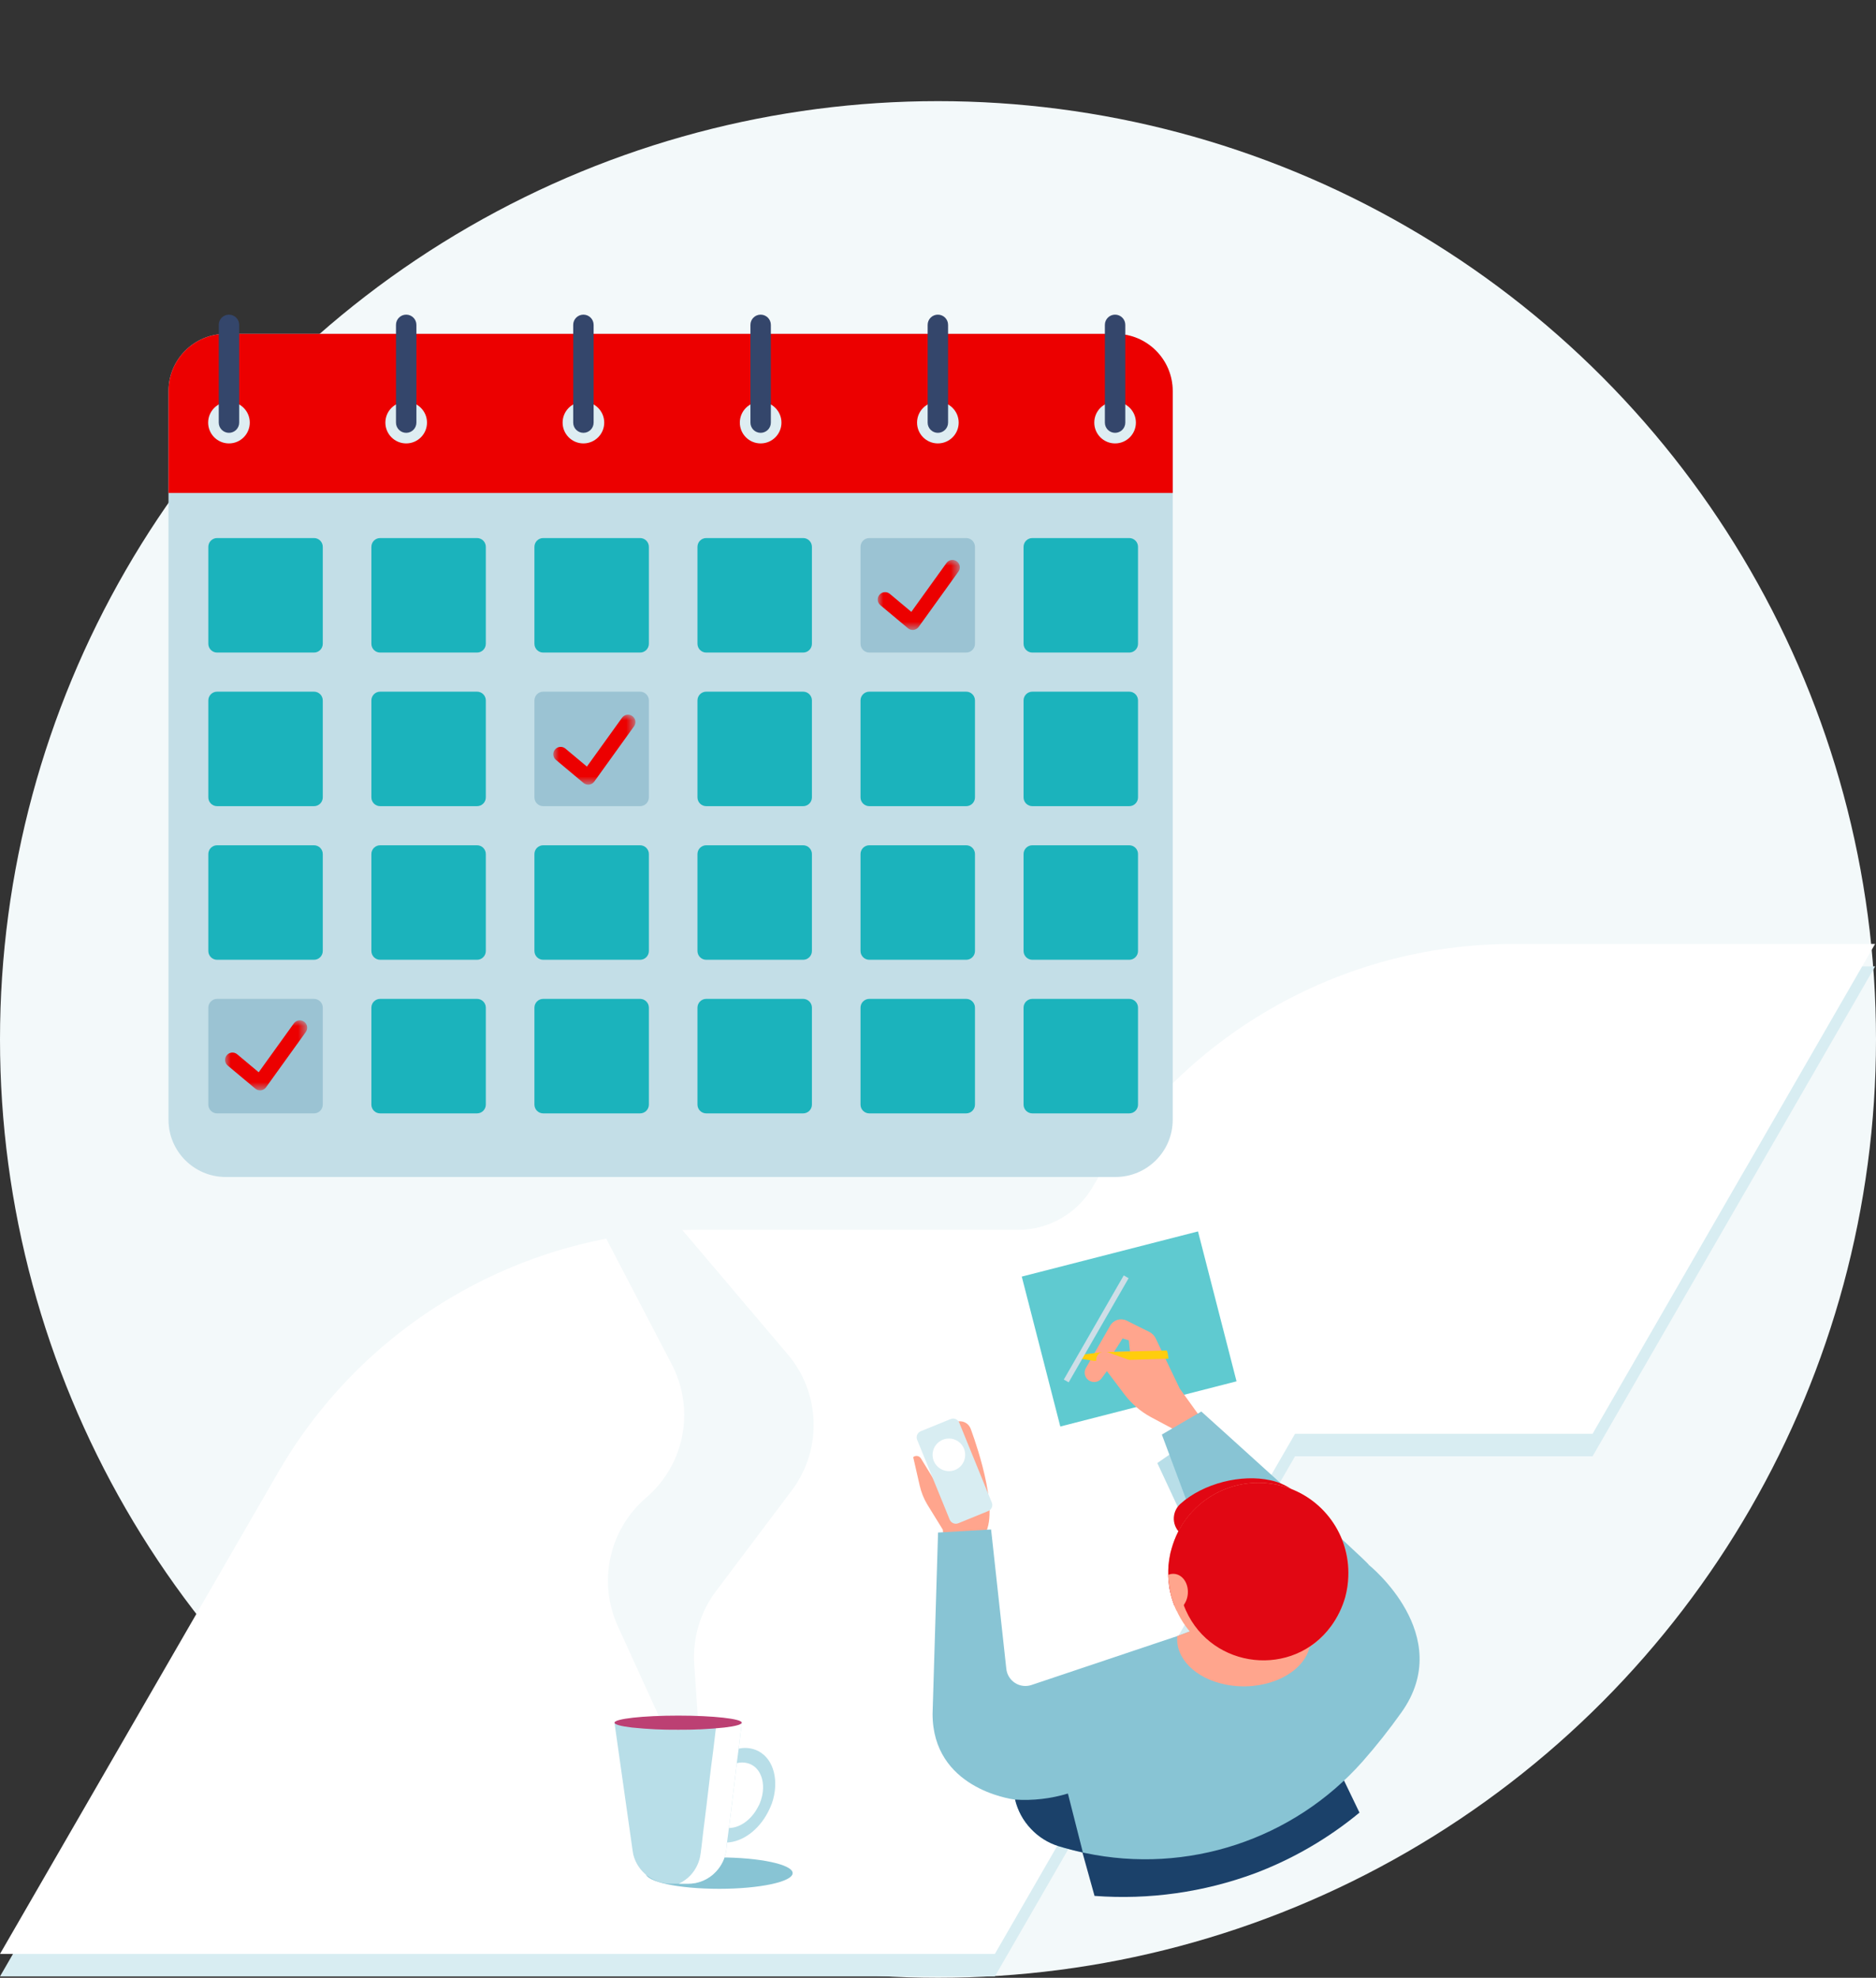 <?xml version="1.0" encoding="UTF-8"?>
<svg width="167px" height="176px" viewBox="0 0 167 176" version="1.1" xmlns="http://www.w3.org/2000/svg" xmlns:xlink="http://www.w3.org/1999/xlink">
    <rect x="0" y="0" width="167" height="176" fill="#333333" stroke="none"/>
    <!-- Generator: Sketch 60 (88103) - https://sketch.com -->
    <title>um-projeto-a-médio-longo-prazo</title>
    <desc>Created with Sketch.</desc>
    <defs>
        <linearGradient x1="49.989%" y1="100%" x2="49.989%" y2="0%" id="linearGradient-1">
            <stop stop-color="#808080" stop-opacity="0.25" offset="0%"></stop>
            <stop stop-color="#808080" stop-opacity="0.12" offset="53.514%"></stop>
            <stop stop-color="#808080" stop-opacity="0.1" offset="100%"></stop>
        </linearGradient>
        <linearGradient x1="49.989%" y1="100%" x2="49.989%" y2="0%" id="linearGradient-2">
            <stop stop-color="#808080" stop-opacity="0.25" offset="0%"></stop>
            <stop stop-color="#808080" stop-opacity="0.12" offset="53.514%"></stop>
            <stop stop-color="#808080" stop-opacity="0.1" offset="100%"></stop>
        </linearGradient>
        <linearGradient x1="50%" y1="100%" x2="50%" y2="8.16293711e-05%" id="linearGradient-3">
            <stop stop-color="#808080" stop-opacity="0.25" offset="0%"></stop>
            <stop stop-color="#808080" stop-opacity="0.12" offset="53.514%"></stop>
            <stop stop-color="#808080" stop-opacity="0.1" offset="100%"></stop>
        </linearGradient>
        <circle id="path-4" cx="83.5" cy="83.5" r="83.5"></circle>
        <polygon id="path-6" points="2.36607439e-09 0 7.308 0 7.308 6.231 2.36607439e-09 6.231"></polygon>
        <polygon id="path-8" points="2.36607439e-09 0 7.308 0 7.308 6.231 2.36607439e-09 6.231"></polygon>
        <polygon id="path-10" points="2.36607439e-09 0 7.308 0 7.308 6.231 2.36607439e-09 6.231"></polygon>
    </defs>
    <g id="um-projeto-a-médio-longo-prazo" stroke="none" stroke-width="1" fill="none" fill-rule="evenodd">
        <g id="Group" opacity="0.05" transform="translate(72.819, 111.155)" fill="url(#linearGradient-1)" fill-rule="nonzero">
            <path d="M0.53,0.862 C0.653,0.656 0.71,0.417 0.694,0.177 C0.62,0.4 0.566,0.63 0.53,0.862 L0.53,0.862 Z" id="Path"></path>
        </g>
        <g id="Group" opacity="0.05" transform="translate(72.819, 111)" fill="url(#linearGradient-2)" fill-rule="nonzero">
            <path d="M0.53,0.679 C0.653,0.541 0.71,0.382 0.694,0.222 C0.62,0.371 0.566,0.524 0.53,0.679 L0.53,0.679 Z" id="Path"></path>
        </g>
        <g id="Group" opacity="0.05" transform="translate(79.481, 134.702)" fill="url(#linearGradient-3)" fill-rule="nonzero">
            <path d="M2.659,3.378 C2.323,3.521 1.524,4.275 0.486,5.356 C0.157,3.186 -0.057,1.229 0.081,0.416 C0.093,0.294 0.135,0.177 0.204,0.076 C0.826,0.033 2.091,1.59 3.101,2.997 C2.822,3.222 2.659,3.378 2.659,3.378 Z" id="Path"></path>
        </g>
        <g id="Group" opacity="0.05" transform="translate(83.144, 138.633)" fill="#000000" fill-rule="nonzero">
            <path d="M0.481,0.257 C0.82,0.767 1.037,1.113 1.037,1.113 C0.855,0.293 2.342,0.149 4.076,0.247 C2.715,0.103 1.303,0.04 0.481,0.257 Z" id="Path"></path>
        </g>
        <g id="Group-2" transform="translate(0, 9)">
            <mask id="mask-5" fill="white">
                <use xlink:href="#path-4"></use>
            </mask>
            <use id="Mask" fill="#F3F9FA" xlink:href="#path-4"></use>
        </g>
        <path d="M166.92,86 L155.425,105.929 L155.297,106.145 L141.768,129.593 L115.282,129.593 L103.743,149.575 L88.563,175.877 L0,175.877 L24.75,133.04 C32.466,119.673 46.728,111.44 62.161,111.442 L90.637,111.442 C91.983,111.441 93.304,111.086 94.47,110.413 C95.64,109.739 96.611,108.768 97.286,107.598 C105.001,94.231 119.263,85.997 134.696,86 L166.92,86 Z" id="Caminho_6347" fill="#D8EDF2" fill-rule="nonzero"></path>
        <path d="M166.92,84 L155.425,103.929 L155.297,104.145 L141.768,127.593 L115.282,127.593 L103.743,147.575 L88.563,173.877 L0,173.877 L24.75,131.04 C32.466,117.673 46.728,109.44 62.161,109.442 L90.637,109.442 C91.983,109.441 93.304,109.086 94.47,108.413 C95.64,107.739 96.611,106.768 97.286,105.598 C105.001,92.231 119.263,83.997 134.696,84 L166.92,84 Z" id="Caminho_6347-Copy" fill="#FFFFFF" fill-rule="nonzero"></path>
        <g id="Group-13" transform="translate(81.294, 109.581)">
            <path d="M28.864,52.989 C32.116,51.763 35.153,50.029 37.862,47.853 L39.726,51.721 C36.945,54.018 33.805,55.841 30.431,57.118 C25.867,58.809 20.993,59.495 16.14,59.131 L14.997,55.028 C19.711,55.329 24.436,54.635 28.864,52.989" id="Caminho_6404" fill="#1B416A" fill-rule="nonzero"></path>
            <polygon id="Caminho_6405" fill="#5FCAD0" points="13.093 17.361 9.663 4.021 25.351 0 28.781 13.34"></polygon>
            <path d="M25.075,18.29 L21.73,20.613 L30.58,39.592 C30.58,39.592 40.997,30.922 41.039,30.729 C41.06,30.534 25.075,18.291 25.075,18.291" id="Caminho_6407" fill="#B8DEE8" fill-rule="nonzero"></path>
            <path d="M2.994,29.867 L2.633,26.539 L1.236,24.274 C0.934,23.763 0.712,23.208 0.58,22.629 L0.009,20.135 C-0.013,20.101 0.009,20.065 0.051,20.046 C0.269,19.915 0.552,19.984 0.686,20.2 L2.083,22.486 L2.443,18.229 C2.484,17.718 2.826,17.282 3.311,17.119 C3.46,17.071 3.671,17.007 3.862,16.941 C4.354,16.789 4.882,17.029 5.09,17.5 C5.09,17.5 7.461,23.644 6.614,26.399 L6.445,26.918 L6.339,31.027 L2.994,29.867 Z" id="Caminho_6408" fill="#FFA58D" fill-rule="nonzero"></path>
            <path d="M43.453,42.812 C42.379,44.324 41.227,45.779 40.002,47.171 C33.829,54.129 24.395,57.237 15.295,55.312 C15.231,55.299 15.168,55.284 15.104,55.269 C14.384,55.117 13.664,54.926 12.944,54.706 C11.996,54.412 11.142,53.875 10.466,53.148 C9.78,52.424 9.298,51.531 9.069,50.561 L9.048,50.561 C8.625,50.506 1.723,49.523 1.723,42.932 L2.21,26.797 L6.932,26.524 L8.287,38.92 C8.34,39.436 8.626,39.9 9.062,40.181 C9.499,40.462 10.039,40.528 10.531,40.362 L23.51,36.009 L32.486,32.681 L40.574,29.691 C40.574,29.691 48.365,35.933 43.454,42.812" id="Caminho_6409" fill="#88C4D4" fill-rule="nonzero"></path>
            <path d="M15.104,55.269 C14.384,55.117 13.664,54.926 12.944,54.708 C11.996,54.413 11.142,53.875 10.466,53.148 C9.781,52.425 9.298,51.533 9.069,50.563 C10.656,50.666 12.248,50.482 13.77,50.021 L15.104,55.269 Z" id="Caminho_6410" fill="#1B416A" fill-rule="nonzero"></path>
            <path d="M17.877,10.717 L18.639,9.525 L19.19,9.694 L19.296,10.683 L17.877,10.717 Z M23.721,13.978 L21.561,9.47 C21.444,9.255 21.268,9.079 21.053,8.962 L18.999,7.937 C18.472,7.679 17.836,7.87 17.538,8.376 L15.378,12.146 C15.168,12.499 15.25,12.951 15.569,13.209 C15.661,13.286 15.77,13.342 15.886,13.372 C16.218,13.465 16.573,13.342 16.775,13.062 L17.24,12.432 L18.807,14.509 C19.438,15.34 20.239,16.027 21.157,16.524 L23.57,17.813 L25.518,16.473 L23.721,13.978 Z" id="Caminho_6411" fill="#FFA58D" fill-rule="nonzero"></path>
            <path d="M35.154,37.413 C34.264,39.649 30.983,40.953 27.828,40.329 C25.076,39.782 23.319,37.953 23.509,36.008 L29.416,33.815 L32.486,32.68 C34.731,33.631 35.874,35.549 35.154,37.412" id="Caminho_6412" fill="#FFA58D" fill-rule="nonzero"></path>
            <path d="M25.648,16.027 L22.133,18.077 L29.458,37.697 C29.458,37.697 40.51,29.882 40.573,29.692 C40.616,29.501 25.647,16.027 25.647,16.027" id="Caminho_6413" fill="#88C4D4" fill-rule="nonzero"></path>
            <path d="M24.991,30.03 L24.674,27.589 L23.869,26.941 C23.463,26.622 23.217,26.141 23.197,25.626 C23.177,25.11 23.384,24.611 23.763,24.261 C25.838,22.389 29.247,21.581 31.787,22.144 C32.445,22.278 33.07,22.539 33.629,22.91 C33.914,23.096 34.135,23.364 34.264,23.679 L24.991,30.03 Z" id="Caminho_6414" fill="#E10713" fill-rule="nonzero"></path>
            <path d="M16.734,10.75 L14.892,10.987 L14.935,11.338 L16.099,11.522 L22.725,11.327 C22.725,11.327 22.64,10.601 22.556,10.599 C22.472,10.597 16.734,10.749 16.734,10.749" id="Caminho_6415" fill="#FFCD0D" fill-rule="nonzero"></path>
            <path d="M19.338,13.308 L16.713,12.11 C16.521,12.019 16.377,11.851 16.317,11.648 C16.256,11.444 16.285,11.224 16.396,11.043 C16.586,10.747 16.955,10.622 17.286,10.741 L20.207,11.798 L19.338,13.308 Z" id="Caminho_6416" fill="#FFA58D" fill-rule="nonzero"></path>
            <path d="M38.457,32.552 C37.258,36.814 32.835,39.303 28.57,38.116 C28.347,38.056 28.128,37.983 27.913,37.9 C27.473,37.738 27.048,37.538 26.643,37.303 L26.643,37.3 C26.474,37.197 26.304,37.084 26.135,36.97 L26.135,36.964 C25.933,36.834 25.742,36.688 25.563,36.528 C25.499,36.477 25.436,36.426 25.373,36.373 C24.543,35.627 23.879,34.716 23.425,33.697 C23.359,33.575 23.302,33.447 23.256,33.316 C23.213,33.2 23.171,33.081 23.128,32.96 C23.065,32.793 23.022,32.626 22.959,32.452 C22.896,32.152 22.832,31.845 22.79,31.533 C22.772,31.49 22.765,31.443 22.769,31.396 C22.726,31.163 22.705,30.927 22.705,30.691 L22.705,30.149 C22.705,30.003 22.726,29.857 22.726,29.713 C22.766,29.211 22.859,28.715 23.002,28.233 C23.573,26.182 24.936,24.443 26.791,23.398 C28.645,22.354 30.839,22.09 32.889,22.664 C37.151,23.865 39.64,28.285 38.457,32.552" id="Caminho_6417" fill="#FFA58D" fill-rule="nonzero"></path>
            <path d="M38.731,30.699 C38.712,31.326 38.619,31.947 38.456,32.552 C38.193,33.472 37.77,34.34 37.207,35.114 C33.819,39.759 26.621,38.965 24.27,33.72 C24.143,33.43 24.079,33.253 24.079,33.253 L24.079,33.25 L23.783,31.845 L23.254,33.316 C23.211,33.2 23.169,33.081 23.127,32.961 C23.066,32.795 23.017,32.625 22.978,32.452 C22.915,32.226 22.851,31.995 22.809,31.76 C22.809,31.686 22.787,31.61 22.787,31.533 C22.77,31.49 22.763,31.443 22.767,31.396 C22.724,31.163 22.703,30.927 22.703,30.691 L22.703,30.149 C22.703,30.003 22.724,29.857 22.724,29.713 C22.76,29.346 22.817,28.981 22.894,28.621 C22.935,28.492 22.957,28.363 22.999,28.233 C23.142,27.72 23.334,27.222 23.571,26.745 C25.309,23.341 29.206,21.635 32.886,22.665 C36.459,23.668 38.876,26.992 38.73,30.7" id="Caminho_6418" fill="#E10713" fill-rule="nonzero"></path>
            <path d="M24.293,32.873 C24.236,33.006 24.165,33.133 24.081,33.25 L24.081,33.253 C24.06,33.276 24.039,33.297 24.017,33.318 C24.02,33.333 24.011,33.348 23.996,33.352 L23.996,33.352 C23.97,33.39 23.942,33.426 23.912,33.46 C23.891,33.473 23.891,33.481 23.869,33.494 C23.745,33.613 23.602,33.71 23.446,33.782 C23.446,33.755 23.425,33.725 23.425,33.697 C23.359,33.575 23.302,33.447 23.256,33.316 C23.213,33.2 23.171,33.081 23.128,32.961 C23.065,32.793 23.022,32.626 22.959,32.452 C22.896,32.152 22.832,31.845 22.79,31.534 C22.773,31.49 22.765,31.443 22.769,31.396 C22.726,31.163 22.705,30.927 22.705,30.691 L22.705,30.558 C23.028,30.424 23.394,30.446 23.7,30.617 C24.377,30.996 24.652,32.008 24.293,32.874" id="Caminho_6419" fill="#FFA58D" fill-rule="nonzero"></path>
            <path d="M6.678,24.883 L4.01,25.972 C3.711,26.09 3.373,25.948 3.248,25.652 L0.347,18.538 C0.234,18.242 0.374,17.909 0.665,17.783 L3.333,16.697 C3.631,16.577 3.97,16.718 4.095,17.014 L6.995,24.128 C7.055,24.27 7.055,24.43 6.995,24.572 C6.935,24.714 6.821,24.826 6.678,24.883" id="Caminho_6420" fill="#D8EDF2" fill-rule="nonzero"></path>
            <line x1="13.622" y1="13.307" x2="18.958" y2="4.039" id="Caminho_6421" stroke="#CEDEE7" stroke-width="0.5"></line>
            <path d="M4.624,19.883 C4.626,20.266 4.476,20.635 4.205,20.907 C3.935,21.18 3.567,21.333 3.183,21.333 C2.38,21.335 1.727,20.686 1.723,19.883 C1.727,19.079 2.38,18.43 3.183,18.432 C3.567,18.432 3.935,18.585 4.205,18.858 C4.476,19.13 4.626,19.499 4.624,19.883" id="Caminho_6442" fill="#FFFFFF" fill-rule="nonzero"></path>
        </g>
        <g id="Group-3" transform="translate(53, 105)" fill-rule="nonzero">
            <g id="Group">
                <path d="M17.562,61.684 C17.562,62.457 14.619,63.082 11.02,63.082 C7.399,63.082 4.478,62.457 4.478,61.684 C4.478,60.912 7.399,60.287 11.02,60.287 C14.62,60.287 17.562,60.914 17.562,61.684" id="Caminho_6428" fill="#88C4D4"></path>
                <path d="M14.471,55.805 C13.878,56.957 12.841,57.668 11.888,57.67 C11.601,57.675 11.317,57.608 11.062,57.475 C10.951,57.412 10.845,57.341 10.745,57.261 C9.919,56.552 9.771,55.058 10.469,53.708 C10.978,52.746 11.782,52.097 12.586,51.904 C13.025,51.787 13.492,51.834 13.899,52.037 C14.915,52.573 15.212,54.055 14.64,55.463 C14.592,55.581 14.536,55.695 14.471,55.804 M14.513,50.83 C13.972,50.552 13.349,50.474 12.756,50.611 C11.548,50.854 10.321,51.813 9.58,53.244 C8.458,55.412 8.839,57.847 10.427,58.681 C10.529,58.734 10.635,58.78 10.744,58.819 C11.057,58.928 11.387,58.976 11.718,58.961 C13.073,58.908 14.513,57.893 15.36,56.266 C15.498,56.006 15.618,55.738 15.72,55.462 C16.376,53.525 15.91,51.562 14.512,50.829" id="Caminho_6429" fill="#B8DEE8"></path>
                <path d="M13.031,48.297 L13.031,48.319 L12.756,50.611 L12.586,51.905 L12.163,55.464 L11.888,57.671 L11.719,58.962 L11.656,59.618 C11.56,60.338 11.241,61.011 10.745,61.541 C10.103,62.24 9.196,62.636 8.247,62.629 L6.701,62.629 C5.136,62.625 3.77,61.566 3.377,60.051 C3.356,59.932 3.335,59.808 3.314,59.679 L2.106,51.162 L1.704,48.319 L1.704,48.297 L13.031,48.297 Z" id="Caminho_6430" fill="#B8DEE8"></path>
                <path d="M13.031,48.297 L13.031,48.319 L12.756,50.611 L12.586,51.905 L12.163,55.464 L11.888,57.671 L11.719,58.962 L11.656,59.618 C11.56,60.338 11.241,61.011 10.745,61.541 C10.103,62.24 9.196,62.636 8.247,62.629 L7.421,62.629 C7.82,62.446 8.18,62.186 8.48,61.865 C8.97,61.333 9.281,60.66 9.369,59.942 L9.453,59.288 L9.602,57.997 L9.877,55.788 L10.3,52.229 L10.47,50.938 L10.745,48.645 L10.745,48.624" id="Caminho_6431" fill="#FFFFFF"></path>
                <path d="M10.725,36.608 C9.33,38.475 8.646,40.778 8.798,43.104 L9.115,47.698 L9.2,48.894 C8.629,48.915 8.015,48.926 7.379,48.926 C6.977,48.926 6.575,48.922 6.215,48.914 L5.643,47.698 L2.001,39.712 C0.2,35.774 1.219,31.12 4.5,28.294 C6.663,26.453 7.909,23.755 7.909,20.914 C7.908,19.351 7.53,17.812 6.808,16.427 L0.308,3.965 C-0.041,3.297 -0.096,2.513 0.157,1.802 C0.41,1.091 0.948,0.518 1.642,0.22 C1.983,0.074 2.35,-0.001 2.721,-2.96342582e-06 C3.513,0.005 4.264,0.356 4.775,0.961 L17.118,15.515 C20.06,18.974 20.21,24.01 17.478,27.638 L10.725,36.608 Z" id="Caminho_6433" fill="#F3F9FA"></path>
            </g>
            <path d="M13.031,48.297 C13.031,48.464 12.438,48.617 11.486,48.729 C10.121,48.872 8.75,48.938 7.378,48.928 C5.999,48.939 4.621,48.872 3.25,48.729 C2.298,48.617 1.704,48.464 1.704,48.297 C1.704,47.949 4.245,47.668 7.378,47.668 C10.491,47.668 13.032,47.95 13.032,48.297" id="Caminho_6432" fill="#BC4073"></path>
        </g>
        <g id="Group-21" transform="translate(15, 28)">
            <g id="Group-85">
                <g id="Group-3" transform="translate(0, 1.514)" fill="#C3DEE7">
                    <path d="M89.394,5.288 L89.394,70.131 C89.394,72.943 87.113,75.224 84.302,75.224 L5.092,75.224 C2.281,75.224 -3.35820895e-05,72.943 -3.35820895e-05,70.131 L-3.35820895e-05,5.288 C-3.35820895e-05,2.471 2.281,0.195 5.092,0.195 L84.302,0.195 C87.113,0.195 89.394,2.471 89.394,5.288" id="Fill-1"></path>
                </g>
                <g id="Group-6" transform="translate(0, 1.514)" fill="#EC0000">
                    <path d="M89.394,5.288 L89.394,14.353 L-3.35820895e-05,14.353 L-3.35820895e-05,5.288 C-3.35820895e-05,2.471 2.281,0.195 5.092,0.195 L84.302,0.195 C87.113,0.195 89.394,2.471 89.394,5.288" id="Fill-4"></path>
                </g>
                <path d="M12.953,30.069 L4.326,30.069 C3.895,30.069 3.545,29.719 3.545,29.288 L3.545,20.662 C3.545,20.231 3.895,19.881 4.326,19.881 L12.953,19.881 C13.383,19.881 13.733,20.231 13.733,20.662 L13.733,29.288 C13.733,29.719 13.383,30.069 12.953,30.069" id="Fill-7" fill="#1BB3BC"></path>
                <path d="M27.467,30.069 L18.84,30.069 C18.409,30.069 18.06,29.719 18.06,29.288 L18.06,20.662 C18.06,20.231 18.409,19.881 18.84,19.881 L27.467,19.881 C27.898,19.881 28.247,20.231 28.247,20.662 L28.247,29.288 C28.247,29.719 27.898,30.069 27.467,30.069" id="Fill-9" fill="#1BB3BC"></path>
                <path d="M41.981,30.069 L33.355,30.069 C32.924,30.069 32.574,29.719 32.574,29.288 L32.574,20.662 C32.574,20.231 32.924,19.881 33.355,19.881 L41.981,19.881 C42.412,19.881 42.762,20.231 42.762,20.662 L42.762,29.288 C42.762,29.719 42.412,30.069 41.981,30.069" id="Fill-11" fill="#1BB3BC"></path>
                <path d="M56.496,30.069 L47.869,30.069 C47.438,30.069 47.089,29.719 47.089,29.288 L47.089,20.662 C47.089,20.231 47.438,19.881 47.869,19.881 L56.496,19.881 C56.927,19.881 57.276,20.231 57.276,20.662 L57.276,29.288 C57.276,29.719 56.927,30.069 56.496,30.069" id="Fill-13" fill="#1BB3BC"></path>
                <path d="M71.01,30.069 L62.384,30.069 C61.953,30.069 61.603,29.719 61.603,29.288 L61.603,20.662 C61.603,20.231 61.953,19.881 62.384,19.881 L71.01,19.881 C71.441,19.881 71.791,20.231 71.791,20.662 L71.791,29.288 C71.791,29.719 71.441,30.069 71.01,30.069 Z" id="Stroke-15" fill="#9BC3D3"></path>
                <path d="M85.525,30.069 L76.898,30.069 C76.467,30.069 76.117,29.719 76.117,29.288 L76.117,20.662 C76.117,20.231 76.467,19.881 76.898,19.881 L85.525,19.881 C85.956,19.881 86.305,20.231 86.305,20.662 L86.305,29.288 C86.305,29.719 85.956,30.069 85.525,30.069" id="Fill-17" fill="#1BB3BC"></path>
                <path d="M12.953,43.738 L4.326,43.738 C3.895,43.738 3.545,43.389 3.545,42.958 L3.545,34.331 C3.545,33.9 3.895,33.55 4.326,33.55 L12.953,33.55 C13.383,33.55 13.733,33.9 13.733,34.331 L13.733,42.958 C13.733,43.389 13.383,43.738 12.953,43.738" id="Fill-19" fill="#1BB3BC"></path>
                <path d="M27.467,43.738 L18.84,43.738 C18.409,43.738 18.06,43.389 18.06,42.958 L18.06,34.331 C18.06,33.9 18.409,33.55 18.84,33.55 L27.467,33.55 C27.898,33.55 28.247,33.9 28.247,34.331 L28.247,42.958 C28.247,43.389 27.898,43.738 27.467,43.738" id="Fill-21" fill="#1BB3BC"></path>
                <path d="M41.981,43.738 L33.355,43.738 C32.924,43.738 32.574,43.389 32.574,42.958 L32.574,34.331 C32.574,33.9 32.924,33.55 33.355,33.55 L41.981,33.55 C42.412,33.55 42.762,33.9 42.762,34.331 L42.762,42.958 C42.762,43.389 42.412,43.738 41.981,43.738 Z" id="Stroke-23" fill="#9BC3D3"></path>
                <path d="M56.496,43.738 L47.869,43.738 C47.438,43.738 47.089,43.389 47.089,42.958 L47.089,34.331 C47.089,33.9 47.438,33.55 47.869,33.55 L56.496,33.55 C56.927,33.55 57.276,33.9 57.276,34.331 L57.276,42.958 C57.276,43.389 56.927,43.738 56.496,43.738" id="Fill-25" fill="#1BB3BC"></path>
                <path d="M71.01,43.738 L62.384,43.738 C61.953,43.738 61.603,43.389 61.603,42.958 L61.603,34.331 C61.603,33.9 61.953,33.55 62.384,33.55 L71.01,33.55 C71.441,33.55 71.791,33.9 71.791,34.331 L71.791,42.958 C71.791,43.389 71.441,43.738 71.01,43.738" id="Fill-27" fill="#1BB3BC"></path>
                <path d="M85.525,43.738 L76.898,43.738 C76.467,43.738 76.117,43.389 76.117,42.958 L76.117,34.331 C76.117,33.9 76.467,33.55 76.898,33.55 L85.525,33.55 C85.956,33.55 86.305,33.9 86.305,34.331 L86.305,42.958 C86.305,43.389 85.956,43.738 85.525,43.738" id="Fill-29" fill="#1BB3BC"></path>
                <path d="M12.953,57.408 L4.326,57.408 C3.895,57.408 3.545,57.058 3.545,56.627 L3.545,48.001 C3.545,47.569 3.895,47.22 4.326,47.22 L12.953,47.22 C13.383,47.22 13.733,47.569 13.733,48.001 L13.733,56.627 C13.733,57.058 13.383,57.408 12.953,57.408" id="Fill-31" fill="#1BB3BC"></path>
                <path d="M27.467,57.408 L18.84,57.408 C18.409,57.408 18.06,57.058 18.06,56.627 L18.06,48.001 C18.06,47.569 18.409,47.22 18.84,47.22 L27.467,47.22 C27.898,47.22 28.247,47.569 28.247,48.001 L28.247,56.627 C28.247,57.058 27.898,57.408 27.467,57.408" id="Fill-33" fill="#1BB3BC"></path>
                <path d="M41.981,57.408 L33.355,57.408 C32.924,57.408 32.574,57.058 32.574,56.627 L32.574,48.001 C32.574,47.569 32.924,47.22 33.355,47.22 L41.981,47.22 C42.412,47.22 42.762,47.569 42.762,48.001 L42.762,56.627 C42.762,57.058 42.412,57.408 41.981,57.408" id="Fill-35" fill="#1BB3BC"></path>
                <path d="M56.496,57.408 L47.869,57.408 C47.438,57.408 47.089,57.058 47.089,56.627 L47.089,48.001 C47.089,47.569 47.438,47.22 47.869,47.22 L56.496,47.22 C56.927,47.22 57.276,47.569 57.276,48.001 L57.276,56.627 C57.276,57.058 56.927,57.408 56.496,57.408" id="Fill-37" fill="#1BB3BC"></path>
                <path d="M71.01,57.408 L62.384,57.408 C61.953,57.408 61.603,57.058 61.603,56.627 L61.603,48.001 C61.603,47.569 61.953,47.22 62.384,47.22 L71.01,47.22 C71.441,47.22 71.791,47.569 71.791,48.001 L71.791,56.627 C71.791,57.058 71.441,57.408 71.01,57.408" id="Fill-39" fill="#1BB3BC"></path>
                <path d="M85.525,57.408 L76.898,57.408 C76.467,57.408 76.117,57.058 76.117,56.627 L76.117,48.001 C76.117,47.569 76.467,47.22 76.898,47.22 L85.525,47.22 C85.956,47.22 86.305,47.569 86.305,48.001 L86.305,56.627 C86.305,57.058 85.956,57.408 85.525,57.408" id="Fill-41" fill="#1BB3BC"></path>
                <path d="M12.953,71.077 L4.326,71.077 C3.895,71.077 3.545,70.728 3.545,70.296 L3.545,61.67 C3.545,61.239 3.895,60.889 4.326,60.889 L12.953,60.889 C13.383,60.889 13.733,61.239 13.733,61.67 L13.733,70.296 C13.733,70.728 13.383,71.077 12.953,71.077 Z" id="Stroke-43" fill="#9BC3D3"></path>
                <path d="M27.467,71.077 L18.84,71.077 C18.409,71.077 18.06,70.728 18.06,70.296 L18.06,61.67 C18.06,61.239 18.409,60.889 18.84,60.889 L27.467,60.889 C27.898,60.889 28.247,61.239 28.247,61.67 L28.247,70.296 C28.247,70.728 27.898,71.077 27.467,71.077" id="Fill-45" fill="#1BB3BC"></path>
                <path d="M41.981,71.077 L33.355,71.077 C32.924,71.077 32.574,70.728 32.574,70.296 L32.574,61.67 C32.574,61.239 32.924,60.889 33.355,60.889 L41.981,60.889 C42.412,60.889 42.762,61.239 42.762,61.67 L42.762,70.296 C42.762,70.728 42.412,71.077 41.981,71.077" id="Fill-47" fill="#1BB3BC"></path>
                <path d="M56.496,71.077 L47.869,71.077 C47.438,71.077 47.089,70.728 47.089,70.296 L47.089,61.67 C47.089,61.239 47.438,60.889 47.869,60.889 L56.496,60.889 C56.927,60.889 57.276,61.239 57.276,61.67 L57.276,70.296 C57.276,70.728 56.927,71.077 56.496,71.077" id="Fill-49" fill="#1BB3BC"></path>
                <path d="M71.01,71.077 L62.384,71.077 C61.953,71.077 61.603,70.728 61.603,70.296 L61.603,61.67 C61.603,61.239 61.953,60.889 62.384,60.889 L71.01,60.889 C71.441,60.889 71.791,61.239 71.791,61.67 L71.791,70.296 C71.791,70.728 71.441,71.077 71.01,71.077" id="Fill-51" fill="#1BB3BC"></path>
                <path d="M85.525,71.077 L76.898,71.077 C76.467,71.077 76.117,70.728 76.117,70.296 L76.117,61.67 C76.117,61.239 76.467,60.889 76.898,60.889 L85.525,60.889 C85.956,60.889 86.305,61.239 86.305,61.67 L86.305,70.296 C86.305,70.728 85.956,71.077 85.525,71.077" id="Fill-53" fill="#1BB3BC"></path>
                <path d="M7.235,9.607 C7.235,10.63 6.406,11.459 5.382,11.459 C4.359,11.459 3.53,10.63 3.53,9.607 C3.53,8.583 4.359,7.754 5.382,7.754 C6.406,7.754 7.235,8.583 7.235,9.607" id="Fill-55" fill="#DEEDF2"></path>
                <path d="M23.011,9.607 C23.011,10.63 22.182,11.459 21.159,11.459 C20.136,11.459 19.306,10.63 19.306,9.607 C19.306,8.583 20.136,7.754 21.159,7.754 C22.182,7.754 23.011,8.583 23.011,9.607" id="Fill-57" fill="#DEEDF2"></path>
                <path d="M38.788,9.607 C38.788,10.63 37.958,11.459 36.935,11.459 C35.912,11.459 35.083,10.63 35.083,9.607 C35.083,8.583 35.912,7.754 36.935,7.754 C37.958,7.754 38.788,8.583 38.788,9.607" id="Fill-59" fill="#DEEDF2"></path>
                <path d="M54.564,9.607 C54.564,10.63 53.735,11.459 52.711,11.459 C51.689,11.459 50.859,10.63 50.859,9.607 C50.859,8.583 51.689,7.754 52.711,7.754 C53.735,7.754 54.564,8.583 54.564,9.607" id="Fill-61" fill="#DEEDF2"></path>
                <path d="M70.341,9.607 C70.341,10.63 69.511,11.459 68.488,11.459 C67.465,11.459 66.635,10.63 66.635,9.607 C66.635,8.583 67.465,7.754 68.488,7.754 C69.511,7.754 70.341,8.583 70.341,9.607" id="Fill-63" fill="#DEEDF2"></path>
                <path d="M86.117,9.607 C86.117,10.63 85.287,11.459 84.264,11.459 C83.241,11.459 82.412,10.63 82.412,9.607 C82.412,8.583 83.241,7.754 84.264,7.754 C85.287,7.754 86.117,8.583 86.117,9.607" id="Fill-65" fill="#DEEDF2"></path>
                <path d="M5.383,10.516 C4.88,10.516 4.473,10.109 4.473,9.607 L4.473,0.909 C4.473,0.407 4.88,0 5.383,0 C5.885,0 6.292,0.407 6.292,0.909 L6.292,9.607 C6.292,10.109 5.885,10.516 5.383,10.516" id="Fill-67" fill="#34466B"></path>
                <path d="M21.159,10.516 C20.657,10.516 20.25,10.109 20.25,9.607 L20.25,0.909 C20.25,0.407 20.657,0 21.159,0 C21.661,0 22.068,0.407 22.068,0.909 L22.068,9.607 C22.068,10.109 21.661,10.516 21.159,10.516" id="Fill-69" fill="#34466B"></path>
                <path d="M36.935,10.516 C36.433,10.516 36.026,10.109 36.026,9.607 L36.026,0.909 C36.026,0.407 36.433,0 36.935,0 C37.437,0 37.844,0.407 37.844,0.909 L37.844,9.607 C37.844,10.109 37.437,10.516 36.935,10.516" id="Fill-71" fill="#34466B"></path>
                <path d="M52.712,10.516 C52.21,10.516 51.803,10.109 51.803,9.607 L51.803,0.909 C51.803,0.407 52.21,0 52.712,0 C53.214,0 53.621,0.407 53.621,0.909 L53.621,9.607 C53.621,10.109 53.214,10.516 52.712,10.516" id="Fill-73" fill="#34466B"></path>
                <path d="M68.488,10.516 C67.986,10.516 67.579,10.109 67.579,9.607 L67.579,0.909 C67.579,0.407 67.986,0 68.488,0 C68.99,0 69.397,0.407 69.397,0.909 L69.397,9.607 C69.397,10.109 68.99,10.516 68.488,10.516" id="Fill-75" fill="#34466B"></path>
                <path d="M84.264,10.516 C83.762,10.516 83.355,10.109 83.355,9.607 L83.355,0.909 C83.355,0.407 83.762,0 84.264,0 C84.766,0 85.173,0.407 85.173,0.909 L85.173,9.607 C85.173,10.109 84.766,10.516 84.264,10.516" id="Fill-77" fill="#34466B"></path>
            </g>
            <g id="Group-3" transform="translate(34.254, 35.597)">
                <mask id="mask-7" fill="white">
                    <use xlink:href="#path-6"></use>
                </mask>
                <g id="Clip-2"></g>
                <path d="M3.112,6.231 C2.959,6.231 2.81,6.178 2.692,6.078 L0.235,4.024 C-0.043,3.792 -0.08,3.378 0.153,3.101 C0.385,2.823 0.799,2.786 1.077,3.018 L2.992,4.62 L6.12,0.273 C6.331,-0.021 6.741,-0.088 7.035,0.124 C7.329,0.335 7.396,0.745 7.184,1.039 L3.645,5.958 C3.538,6.106 3.375,6.203 3.194,6.226 C3.167,6.229 3.14,6.231 3.112,6.231" id="Fill-1" fill="#EC0000" mask="url(#mask-7)"></path>
            </g>
            <g id="Group-3-Copy-3" transform="translate(5.037, 62.799)">
                <mask id="mask-9" fill="white">
                    <use xlink:href="#path-8"></use>
                </mask>
                <g id="Clip-2"></g>
                <path d="M3.112,6.231 C2.959,6.231 2.81,6.178 2.692,6.078 L0.235,4.024 C-0.043,3.792 -0.08,3.378 0.153,3.101 C0.385,2.823 0.799,2.786 1.077,3.018 L2.992,4.62 L6.12,0.273 C6.331,-0.021 6.741,-0.088 7.035,0.124 C7.329,0.335 7.396,0.745 7.184,1.039 L3.645,5.958 C3.538,6.106 3.375,6.203 3.194,6.226 C3.167,6.229 3.14,6.231 3.112,6.231" id="Fill-1" fill="#EC0000" mask="url(#mask-9)"></path>
            </g>
            <g id="Group-3-Copy-2" transform="translate(63.134, 21.828)">
                <mask id="mask-11" fill="white">
                    <use xlink:href="#path-10"></use>
                </mask>
                <g id="Clip-2"></g>
                <path d="M3.112,6.231 C2.959,6.231 2.81,6.178 2.692,6.078 L0.235,4.024 C-0.043,3.792 -0.08,3.378 0.153,3.101 C0.385,2.823 0.799,2.786 1.077,3.018 L2.992,4.62 L6.12,0.273 C6.331,-0.021 6.741,-0.088 7.035,0.124 C7.329,0.335 7.396,0.745 7.184,1.039 L3.645,5.958 C3.538,6.106 3.375,6.203 3.194,6.226 C3.167,6.229 3.14,6.231 3.112,6.231" id="Fill-1" fill="#EC0000" mask="url(#mask-11)"></path>
            </g>
        </g>
    </g>
</svg>